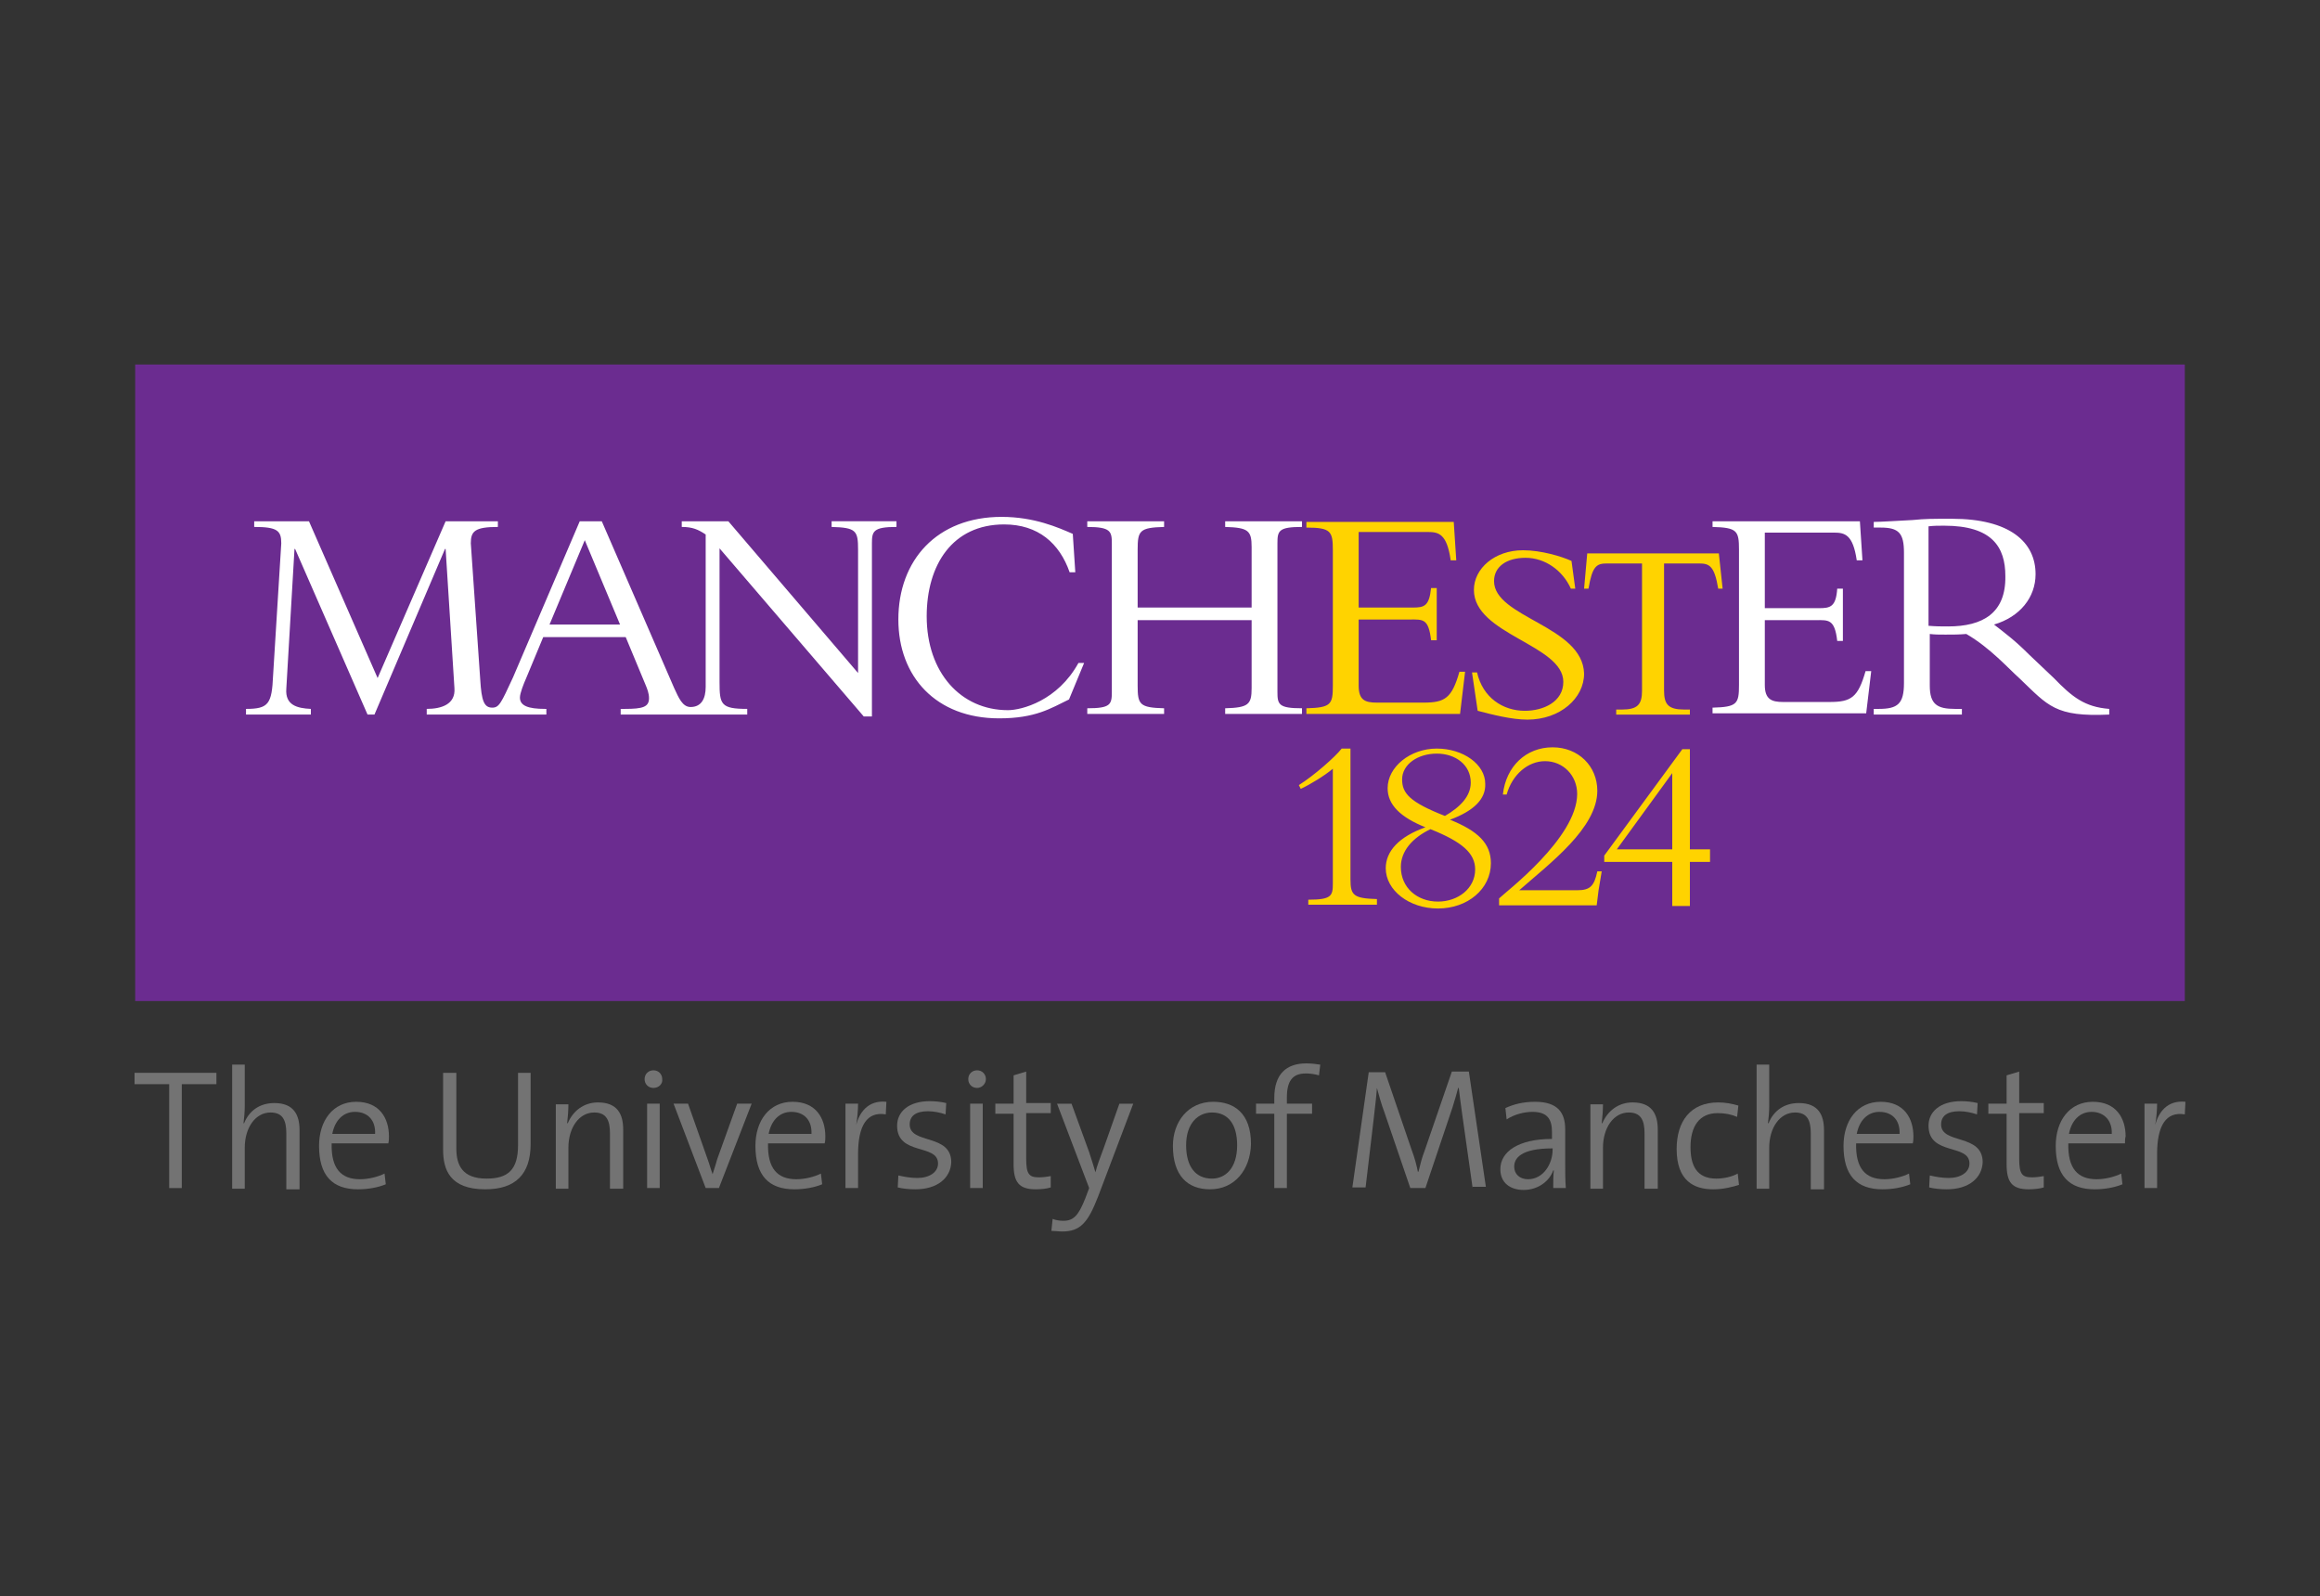 <?xml version="1.0" encoding="UTF-8"?>
<svg id="Logo" xmlns="http://www.w3.org/2000/svg" version="1.1" viewBox="0 0 500 344">
  <rect x="0" y="0" width="500" height="344" fill="#333333" stroke="none"/>
  <!-- Generator: Adobe Illustrator 29.8.1, SVG Export Plug-In . SVG Version: 2.1.1 Build 2)  -->
  <rect x="29.136" y="78.565" width="441.729" height="137.2" fill="#6b2c90"/>
  <path d="M321.993,125.249c0-3.121,2.714-5.021,6.785-5.021,4.207,0,8.007,2.714,9.771,6.65h.95l-.814-5.971c-2.036-.95-6.514-2.307-10.449-2.307-6.107,0-10.585,3.936-10.585,8.55,0,9.635,19.27,11.807,19.27,19.813,0,4.343-4.343,6.243-8.278,6.243-4.75,0-9.092-2.85-10.314-8.278h-1.086l1.221,8.278c3.121.814,7.328,1.9,10.721,1.9,7.057,0,12.214-4.614,12.214-9.907-.271-10.314-19.406-12.078-19.406-19.949M342.078,119.278h28.363l.814,7.6h-.95c-.814-4.885-1.9-5.428-4.071-5.428h-7.6v27.413c0,2.986.95,4.071,4.343,4.071h1.221v1.086h-15.878v-1.086h1.221c3.393,0,4.343-1.086,4.343-4.071v-27.413h-7.6c-2.171,0-3.121.543-3.936,5.428h-.95l.679-7.6ZM312.629,120.635c-.814-5.564-2.578-5.971-4.885-5.971h-14.928v16.285h11.671c2.443,0,3.528-.271,3.936-4.207h1.221v11.264h-1.221c-.543-4.75-1.764-4.478-4.614-4.478h-10.992v14.249c0,3.121,1.357,3.664,3.936,3.664h10.042c4.614,0,6.107-.95,7.735-6.65h1.221l-1.086,9.092h-33.113v-1.221c5.293-.136,5.7-.814,5.7-4.885v-29.177c0-4.071-.407-4.885-5.7-4.885v-1.221h31.756l.543,8.278h-1.221v-.136ZM345.199,187.81h-.95c-.679,3.257-1.628,4.071-4.343,4.071h-12.485c6.65-5.835,16.828-13.435,16.828-21.442,0-5.293-4.071-9.364-9.635-9.364-5.7,0-10.042,4.071-10.721,10.178h.814c1.221-4.343,4.614-7.193,8.278-7.193,3.936,0,6.921,3.121,6.921,7.057,0,9.5-15.471,21.17-16.828,22.527v1.493h21.035l.407-3.257h0l.678-4.071ZM281.959,195.138v-1.221c5.021,0,5.293-.814,5.293-3.528h0v-24.699c-1.764,1.493-4.885,3.393-6.921,4.343l-.407-.814c3.257-2.036,7.871-6.107,9.228-7.871h1.9v28.227c0,3.393.679,4.071,5.7,4.207v1.221h-14.792v.136ZM345.742,185.639v-1.221l16.828-22.935h1.628v21.578h4.343v2.714h-4.343v9.5h-3.8v-9.5h-14.656M360.398,166.64l-11.942,16.421h11.942v-16.421ZM312.493,176.682c6.107,2.443,8.821,5.157,8.821,9.364,0,5.564-5.021,9.771-11.399,9.771-6.243,0-11.264-3.936-11.264-8.685,0-3.664,2.85-6.785,8.55-8.821-5.428-2.171-8.142-4.885-8.142-8.414,0-4.614,4.885-8.55,10.585-8.55s10.449,3.393,10.449,7.6c.136,3.257-2.443,5.835-7.6,7.735M308.286,178.718c-3.936,1.9-6.378,4.75-6.378,8.142,0,4.478,3.528,7.464,8.007,7.464,4.343,0,8.007-2.85,8.007-6.921,0-3.528-2.85-5.971-9.635-8.685M309.644,162.433c-4.071,0-7.464,2.307-7.464,5.564,0,2.986,1.628,4.885,9.228,7.871,3.257-1.9,5.564-4.207,5.564-7.193-0-3.8-3.257-6.243-7.328-6.243Z" fill="#ffd300"/>
  <path d="M401.382,120.635l-.543-8.278h-31.756v1.221c5.293.136,5.7.814,5.7,4.885v29.177c0,4.071-.407,4.75-5.7,4.885v1.221h33.113l1.086-9.092h-1.221c-1.629,5.7-3.121,6.65-7.735,6.65h-10.042c-2.443,0-3.936-.543-3.936-3.664v-13.978h10.992c2.714,0,4.071-.271,4.614,4.478h1.221v-11.264h-1.221c-.271,3.936-1.493,4.207-3.936,4.207h-11.671v-16.285h14.928c2.307,0,4.071.407,4.885,5.971h1.221M179.228,112.356v1.221c5.293.136,5.7.814,5.7,4.885v26.599l-27.956-32.706h-10.042v1.221c2.307,0,3.528.543,5.157,1.628v32.841c0,2.578-.95,4.343-3.257,4.343-1.764,0-2.578-2.036-3.528-4.071l-15.606-35.963h-4.75l-14.385,33.656c-2.578,5.564-2.986,6.514-4.478,6.514-1.764,0-2.307-1.493-2.578-5.971l-2.036-29.449c0-2.578.814-3.528,5.835-3.528v-1.221h-11.264l-14.656,33.791-14.792-33.791h-11.807v1.221c5.021,0,5.835.814,5.835,3.528l-1.764,28.499c-.271,6.107-.95,7.193-5.835,7.193v1.221h13.978v-1.221c-2.986-.136-5.564-.814-5.293-4.343l1.764-30.127h.136l15.606,35.691h1.493l15.199-35.691h.136l1.9,29.991c.271,3.528-2.85,4.478-5.971,4.478v1.221h25.784v-1.221h-.271c-3.664,0-5.428-.679-5.428-2.443,0-.95.814-2.986,1.357-4.207l3.664-8.821h17.778l4.343,10.449c.271.679.679,1.628.679,2.714,0,1.9-1.357,2.307-5.157,2.307h-.95v1.221h27.277v-1.221c-5.7,0-5.971-.95-5.971-5.835v-28.77l31.077,36.234h1.764v-37.32c0-2.578.271-3.528,5.293-3.528v-1.221h-13.978ZM118.431,134.613l7.6-18.185,7.6,18.185h-15.199ZM280.602,152.662v1.221h-16.556v-1.221c5.021-.136,5.7-.814,5.7-4.343v-14.656h-24.563v14.114h0c0,4.071.407,4.75,5.7,4.885v1.221h-16.556v-1.221c5.021,0,5.293-.814,5.293-3.528h0v-32.027h0c0-2.578-.271-3.528-5.293-3.528v-1.221h16.556v1.221c-5.293.136-5.7.814-5.7,4.885h0v12.485h24.563v-13.028c0-3.528-.679-4.207-5.7-4.343v-1.221h16.556v1.221c-5.021,0-5.293.814-5.293,3.528h0v32.027h0c0,2.714.271,3.528,5.293,3.528ZM215.869,111.407c7.057,0,12.214,2.307,15.335,3.664l.543,8.278h-1.221c-2.171-6.243-6.785-10.314-14.114-10.314-11.128,0-16.692,8.685-16.692,19.813,0,12.078,7.328,20.22,17.506,20.22,2.986,0,10.721-2.036,15.199-10.178h1.221l-3.257,7.871c-3.936,1.9-7.193,4.071-15.064,4.071-13.571,0-21.713-8.957-21.713-21.306 0-12.757,8.278-22.12,22.256-22.12ZM442.637,146.148l-5.293-5.021c-3.121-3.121-5.157-4.614-7.6-6.514,5.564-1.628,8.957-5.835,8.957-10.857,0-6.921-5.564-11.942-18.049-11.942-4.343,0-5.7,0-8.414.271-2.714.136-6.921.407-8.414.407v1.221h1.493c3.936,0,5.021,1.221,5.021,5.428v28.091c0,4.478-1.357,5.564-5.428,5.564h-1.086v1.221h18.999v-1.221h-1.493c-3.8,0-5.428-.95-5.428-5.021v-11.128c1.086.136,1.9.136,3.393.136,1.764,0,2.85,0,4.478-.136,5.157,2.986,9.092,7.464,11.535,9.635,6.107,5.835,7.6,8.278,19.271,7.735v-1.221c-5.293-.407-8.007-2.578-11.942-6.65ZM419.838,135.02c-1.493,0-2.578,0-4.207-.136v-21.442c1.221-.136,2.036-.136,3.393-.136,10.314,0,13.164,4.614,13.164,10.857.136,8.007-4.885,10.857-12.349,10.857ZM442.637,146.148l-5.293-5.021c-3.121-3.121-5.157-4.614-7.6-6.514,5.564-1.628,8.957-5.835,8.957-10.857,0-6.921-5.564-11.942-18.049-11.942-4.343,0-5.7,0-8.414.271-2.714.136-6.921.407-8.414.407v1.221h1.493c3.936,0,5.021,1.221,5.021,5.428v28.091c0,4.478-1.357,5.564-5.428,5.564h-1.086v1.221h18.999v-1.221h-1.493c-3.8,0-5.428-.95-5.428-5.021v-11.128c1.086.136,1.9.136,3.393.136,1.764,0,2.85,0,4.478-.136,5.157,2.986,9.092,7.464,11.535,9.635,6.107,5.835,7.6,8.278,19.271,7.735v-1.221c-5.293-.407-8.007-2.578-11.942-6.65ZM419.838,135.02c-1.493,0-2.578,0-4.207-.136v-21.442c1.221-.136,2.036-.136,3.393-.136,10.314,0,13.164,4.614,13.164,10.857.136,8.007-4.885,10.857-12.349,10.857Z" fill="#fff"/>
  <polyline points="39.178 233.679 39.178 256.071 36.464 256.071 36.464 233.679 29 233.679 29 231.236 46.642 231.236 46.642 233.679 39.178 233.679" fill="#737373"/>
  <path d="M61.706,256.071v-11.807c0-2.85-.814-4.478-3.393-4.478-3.257,0-5.564,3.257-5.564,7.6v8.821h-2.714v-26.734h2.714v8.957c0,1.221-.136,2.714-.271,3.664h.136c1.086-2.714,3.393-4.343,6.514-4.343,4.207,0,5.428,2.578,5.428,5.835v12.757h-2.85" fill="#737373"/>
  <path d="M76.498,239.65c-2.578,0-4.343,1.9-4.885,4.75h9.228c.136-2.85-1.493-4.75-4.343-4.75M83.69,246.436h-12.214c-.136,5.428,2.036,7.735,6.107,7.735,1.9,0,3.936-.543,5.293-1.221l.271,2.307c-1.628.679-3.8,1.086-5.971,1.086-5.564,0-8.414-2.986-8.414-9.364,0-5.428,2.986-9.5,8.007-9.5s7.057,3.528,7.057,7.464c0,.407,0,.95-.136,1.493Z" fill="#737373"/>
  <path d="M104.589,256.342c-7.735,0-9.092-4.343-9.092-8.55v-16.556h2.85v16.285c0,3.528,1.221,6.514,6.514,6.514,4.614,0,6.785-1.9,6.785-7.193v-15.606h2.714v15.335c0,6.514-3.257,9.771-9.771,9.771" fill="#737373"/>
  <path d="M131.459,256.071v-11.807c0-2.85-.814-4.478-3.393-4.478-3.257,0-5.564,3.257-5.564,7.6v8.821h-2.714v-18.185h2.714c0,1.221-.136,2.986-.271,4.071h.136c1.086-2.578,3.393-4.478,6.514-4.478,4.207,0,5.428,2.578,5.428,5.835v12.757h-2.85" fill="#737373"/>
  <path d="M139.466,256.071v-18.185h2.714v18.185h-2.714M140.823,234.493c-1.086,0-1.9-.814-1.9-1.9s.814-1.9,1.9-1.9,1.9.814,1.9,1.9c.136,1.086-.814,1.9-1.9,1.9Z" fill="#737373"/>
  <path d="M154.937,256.071h-2.85l-6.921-18.185h3.121l4.207,11.942c.407,1.086.679,2.171,1.086,3.257h0c.271-.95.679-2.036.95-3.121l4.343-12.078h3.121l-7.057,18.185" fill="#737373"/>
  <path d="M170.543,239.65c-2.578,0-4.343,1.9-4.885,4.75h9.228c.136-2.85-1.493-4.75-4.343-4.75M177.736,246.436h-12.214c-.136,5.428,2.036,7.735,6.107,7.735,1.9,0,3.936-.543,5.293-1.221l.271,2.307c-1.628.679-3.8,1.086-5.971,1.086-5.564,0-8.414-2.986-8.414-9.364,0-5.428,2.986-9.5,8.007-9.5s7.057,3.528,7.057,7.464c0,.407,0,.95-.136,1.493Z" fill="#737373"/>
  <path d="M190.899,240.193c-4.071-.679-5.971,2.443-5.971,8.55v7.328h-2.714v-18.185h2.714c0,1.221-.136,2.986-.407,4.614h0c.679-2.714,2.578-5.428,6.514-5.021l-.136,2.714" fill="#737373"/>
  <path d="M197.278,256.342c-1.357,0-2.714-.136-3.8-.407l.136-2.578c1.221.271,2.578.543,4.071.543,2.578,0,4.478-1.221,4.478-3.121,0-4.343-8.821-1.628-8.821-8.142,0-2.986,2.443-5.293,7.057-5.293,1.086,0,2.443.136,3.528.407l-.136,2.443c-1.221-.407-2.578-.679-3.8-.679-2.714,0-3.936,1.086-3.936,2.85,0,4.343,8.957,1.9,8.957,8.142-.136,3.393-2.986,5.835-7.735,5.835" fill="#737373"/>
  <path d="M209.084,256.071v-18.185h2.714v18.185h-2.714M210.577,234.493c-1.086,0-1.9-.814-1.9-1.9s.814-1.9,1.9-1.9,1.9.814,1.9,1.9-.95,1.9-1.9,1.9Z" fill="#737373"/>
  <path d="M223.198,256.342c-3.664,0-4.75-1.628-4.75-5.428v-10.857h-3.936v-2.171h3.936v-6.107l2.714-.814v6.785h5.293v2.171h-5.293v9.771c0,3.257.543,4.071,2.714,4.071.95,0,1.9-.136,2.578-.271v2.443c-.814.271-2.036.407-3.257.407" fill="#737373"/>
  <path d="M236.633,257.971c-2.171,5.564-3.8,7.464-7.735,7.464-.679,0-1.628-.136-2.307-.136l.271-2.578c.679.271,1.493.407,2.307.407,2.171,0,3.257-1.086,4.75-4.885l.814-2.171-6.921-18.185h3.121l3.8,10.449c.543,1.628.95,2.986,1.357,4.343h0c.271-1.221,1.086-3.393,1.9-5.564l3.257-9.228h2.986l-7.6,20.085" fill="#737373"/>
  <path d="M261.196,239.786c-2.85,0-5.564,2.171-5.564,7.057,0,4.614,2.036,7.193,5.564,7.193,2.85,0,5.428-2.171,5.428-7.193,0-4.478-1.9-7.057-5.428-7.057M260.789,256.342c-4.885,0-8.007-2.986-8.007-9.364,0-5.157,3.257-9.5,8.685-9.5,4.478,0,8.142,2.443,8.142,9.092-.136,5.564-3.528,9.771-8.821,9.771Z" fill="#737373"/>
  <path d="M284.266,231.779c-.95-.271-1.9-.407-2.85-.407-2.85,0-4.071,1.628-4.071,5.157v1.357h5.428v2.171h-5.428v16.014h-2.714v-16.014h-3.936v-2.171h3.936v-1.221c0-5.157,2.578-7.464,6.921-7.464,1.086,0,2.036.136,2.986.271l-.271,2.307" fill="#737373"/>
  <path d="M317.379,256.071l-2.171-15.335c-.407-2.986-.679-4.885-.814-6.243h-.136c-.271,1.086-.679,2.443-1.221,4.207l-5.835,17.371h-3.257l-5.564-16.285c-.679-1.764-1.221-3.8-1.628-5.293h0c-.136,2.036-.407,3.936-.679,6.514l-1.764,14.928h-2.85l3.528-24.835h3.528l5.7,16.692c.679,1.764,1.086,3.393,1.357,4.75h.136c.407-1.628.679-2.85,1.357-4.614l5.835-16.963h3.664l3.664,24.834h-2.85" fill="#737373"/>
  <path d="M334.614,247.521c-6.921,0-8.278,2.171-8.278,3.936,0,1.629,1.221,2.714,2.986,2.714,3.257,0,5.293-3.257,5.293-6.378v-.271M334.749,256.071c0-1.357,0-2.85.136-3.8h-.136c-.814,2.307-3.257,4.207-6.378,4.207-2.85,0-5.021-1.493-5.021-4.478,0-3.8,3.936-6.514,11.128-6.514v-1.493c0-2.714-.95-4.343-4.207-4.343-1.764,0-3.936.543-5.564,1.628l-.271-2.443c1.764-.814,3.8-1.357,6.378-1.357,5.021,0,6.514,2.443,6.514,5.971v7.193c0,1.764,0,3.8.136,5.428h-2.714Z" fill="#737373"/>
  <path d="M354.427,256.071v-11.807c0-2.85-.814-4.478-3.393-4.478-3.257,0-5.564,3.257-5.564,7.6v8.821h-2.714v-18.185h2.714c0,1.221-.136,2.986-.271,4.071h.136c1.086-2.578,3.393-4.478,6.514-4.478,4.207,0,5.428,2.578,5.428,5.835v12.757h-2.85" fill="#737373"/>
  <path d="M369.219,256.342c-4.071,0-7.871-1.764-7.871-8.685,0-5.971,2.986-10.042,8.957-10.042,1.493,0,2.986.271,4.343.679l-.271,2.443c-1.221-.543-2.578-.814-4.207-.814-3.936,0-5.835,2.85-5.835,7.328,0,3.8,1.221,6.785,5.564,6.785,1.628,0,3.393-.407,4.614-1.086l.271,2.443c-1.357.407-3.257.95-5.564.95" fill="#737373"/>
  <path d="M390.254,256.071v-11.807c0-2.85-.814-4.478-3.393-4.478-3.257,0-5.564,3.257-5.564,7.6v8.821h-2.714v-26.734h2.714v8.957c0,1.221-.136,2.714-.271,3.664h.136c1.086-2.714,3.393-4.343,6.514-4.343,4.207,0,5.428,2.578,5.428,5.835v12.757h-2.85" fill="#737373"/>
  <path d="M405.046,239.65c-2.578,0-4.343,1.9-4.885,4.75h9.228c.136-2.85-1.493-4.75-4.343-4.75M412.239,246.436h-12.214c-.136,5.428,2.036,7.735,6.107,7.735,1.9,0,3.936-.543,5.293-1.221l.271,2.307c-1.629.679-3.8,1.086-5.971,1.086-5.564,0-8.414-2.986-8.414-9.364,0-5.428,2.986-9.5,8.007-9.5s7.057,3.528,7.057,7.464c0,.407,0,.95-.136,1.493Z" fill="#737373"/>
  <path d="M419.567,256.342c-1.357,0-2.714-.136-3.8-.407l.136-2.578c1.221.271,2.578.543,4.071.543,2.578,0,4.478-1.221,4.478-3.121,0-4.343-8.821-1.628-8.821-8.142,0-2.986,2.443-5.293,7.057-5.293,1.086,0,2.443.136,3.528.407l-.136,2.443c-1.221-.407-2.578-.679-3.8-.679-2.714,0-3.936,1.086-3.936,2.85,0,4.343,8.957,1.9,8.957,8.142-.136,3.393-2.986,5.835-7.735,5.835" fill="#737373"/>
  <path d="M437.209,256.342c-3.664,0-4.75-1.628-4.75-5.428v-10.857h-3.936v-2.171h3.936v-6.107l2.714-.814v6.785h5.293v2.171h-5.293v9.771c0,3.257.543,4.071,2.714,4.071.95,0,1.9-.136,2.578-.271v2.443c-.814.271-2.171.407-3.257.407" fill="#737373"/>
  <path d="M450.78,239.65c-2.578,0-4.343,1.9-4.885,4.75h9.228c.136-2.85-1.628-4.75-4.343-4.75M457.972,246.436h-12.214c-.136,5.428,2.036,7.735,6.107,7.735,1.9,0,3.936-.543,5.293-1.221l.271,2.307c-1.629.679-3.8,1.086-5.971,1.086-5.564,0-8.414-2.986-8.414-9.364,0-5.428,2.986-9.5,8.007-9.5s7.057,3.528,7.057,7.464c-.136.407-.136.95-.136,1.493Z" fill="#737373"/>
  <path d="M470.864,240.193c-4.071-.679-5.971,2.443-5.971,8.55v7.328h-2.714v-18.185h2.714c0,1.221-.136,2.986-.407,4.614h0c.679-2.714,2.578-5.428,6.514-5.021l-.136,2.714" fill="#737373"/>
</svg>